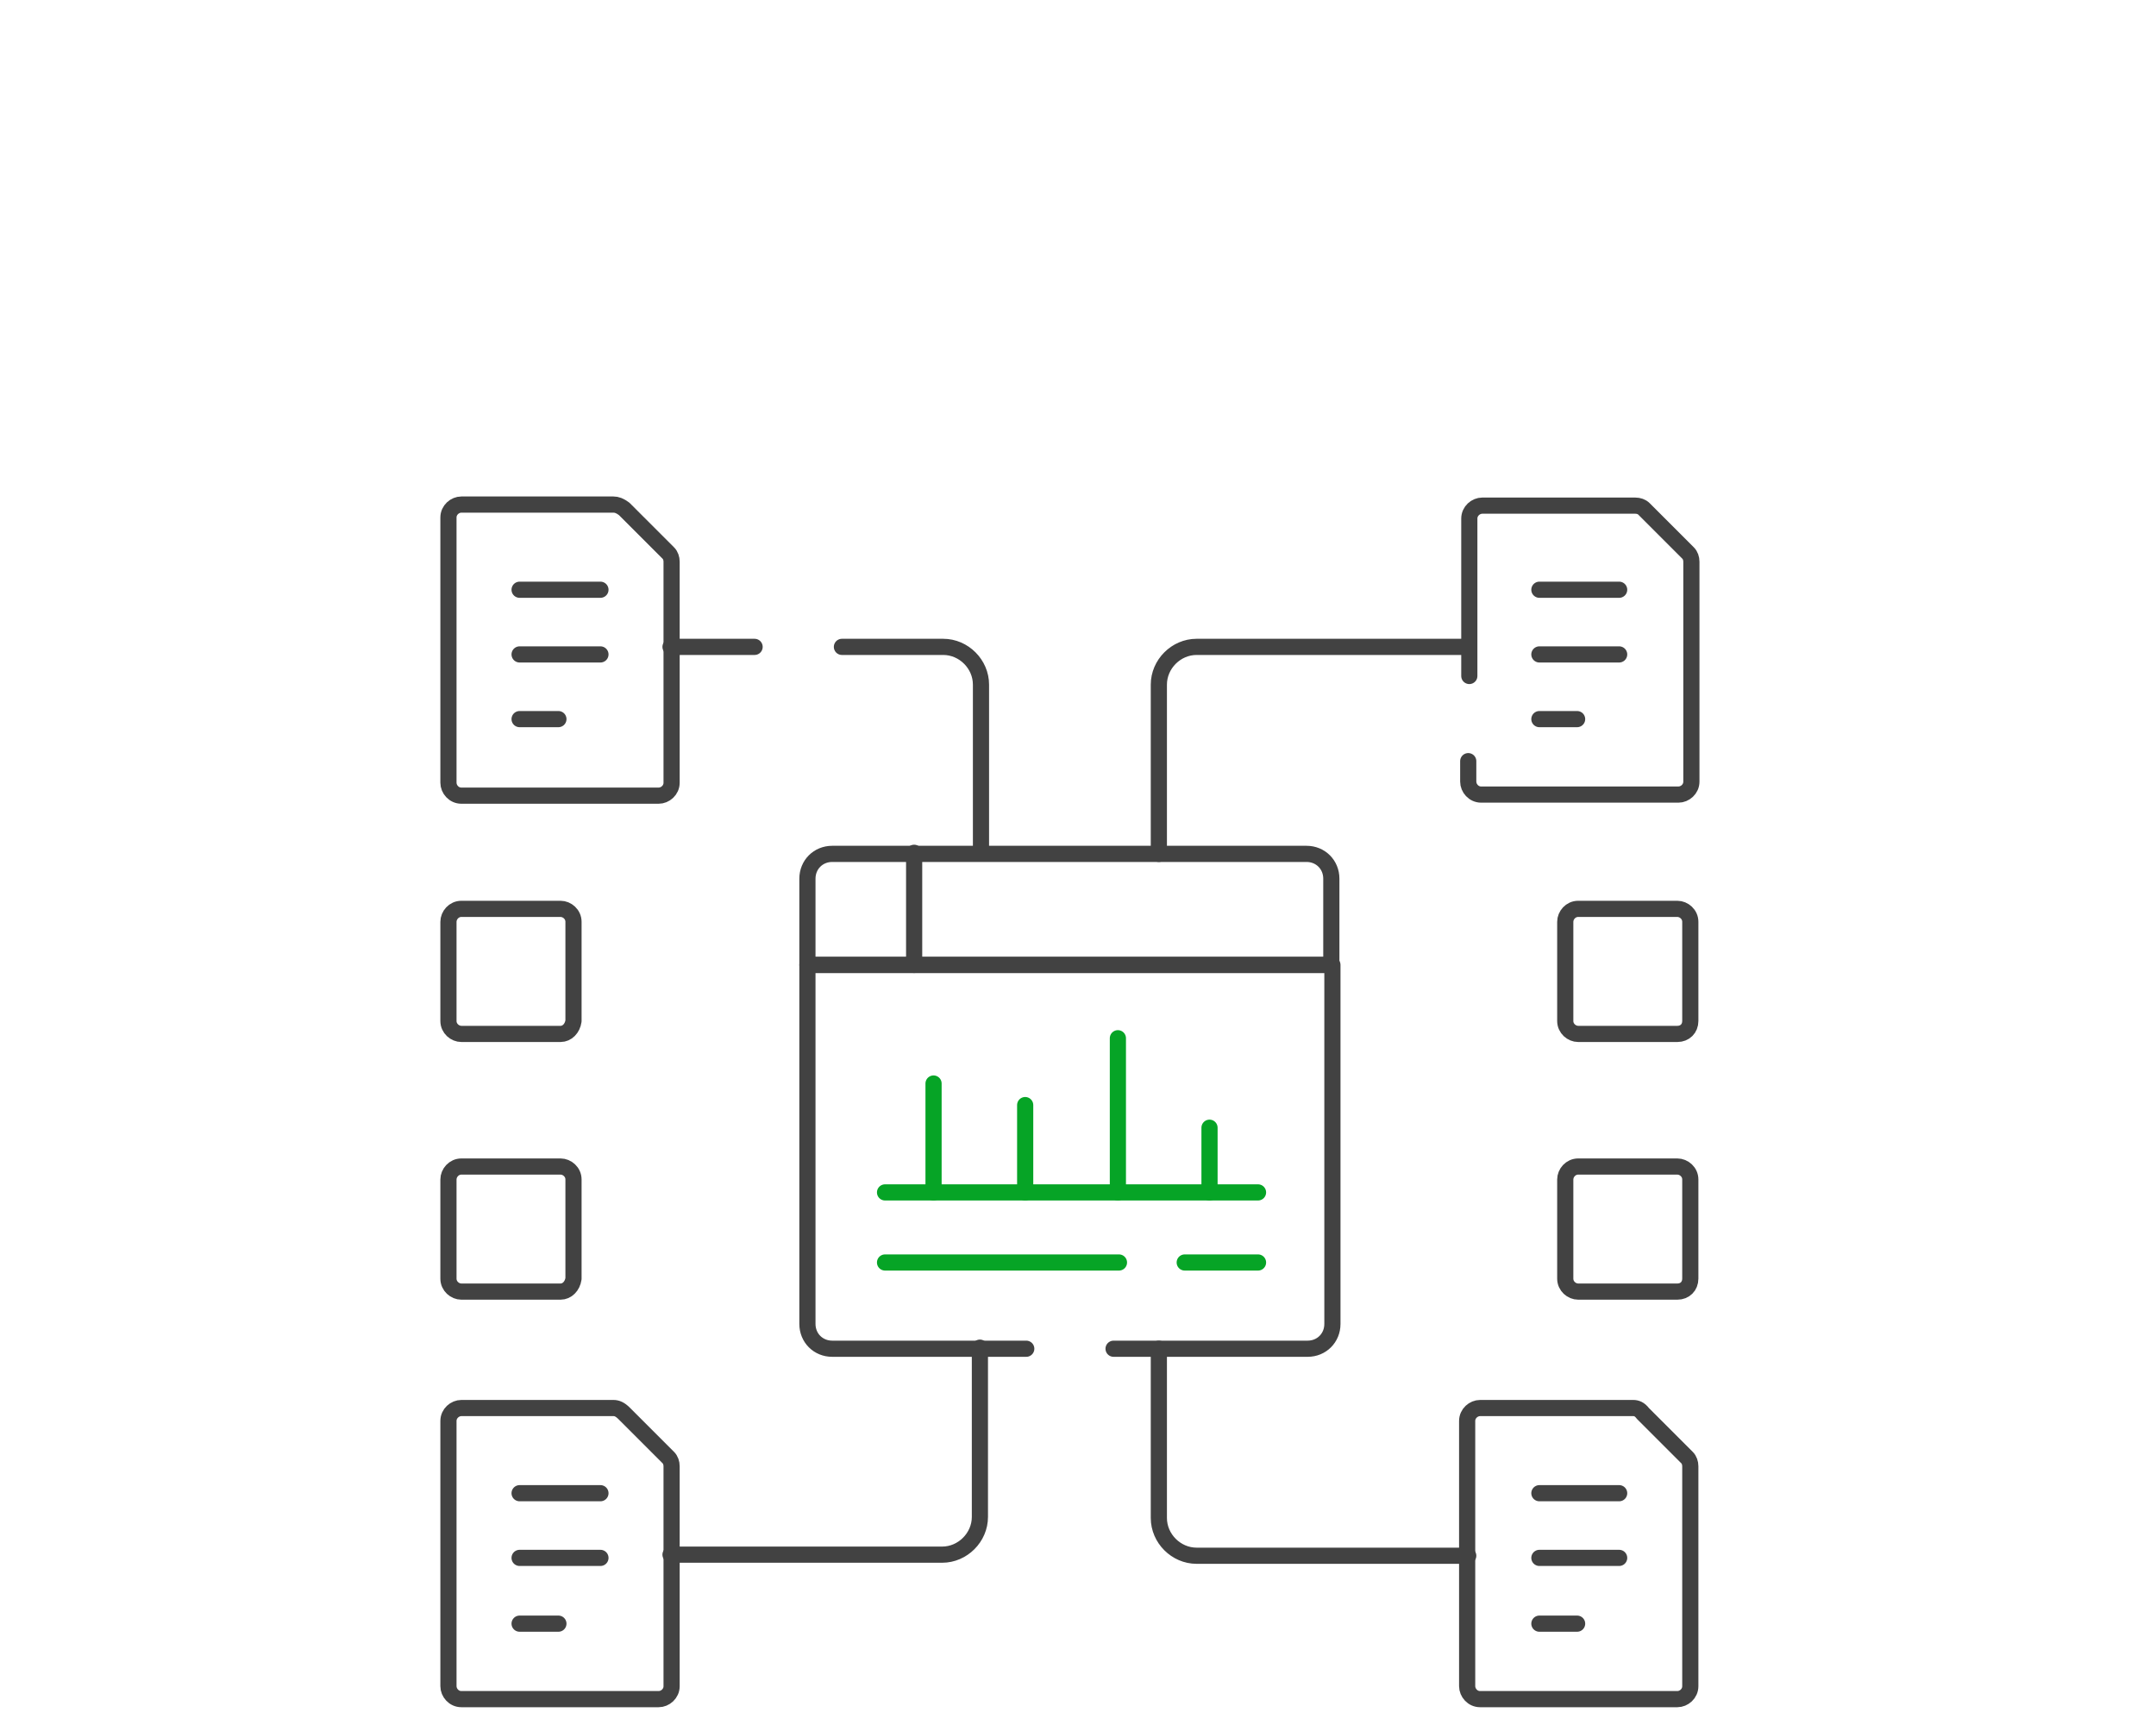 <?xml version="1.0" encoding="utf-8"?>
<!-- Generator: Adobe Illustrator 26.0.1, SVG Export Plug-In . SVG Version: 6.00 Build 0)  -->
<svg version="1.1" id="Layer_1" xmlns="http://www.w3.org/2000/svg" xmlns:xlink="http://www.w3.org/1999/xlink" x="0px" y="0px"
	 viewBox="0 0 200 160" style="enable-background:new 0 0 200 160;" xml:space="preserve">
<style type="text/css">
	.st0{fill:none;stroke:#424242;stroke-width:1.5;stroke-linecap:round;stroke-linejoin:round;stroke-miterlimit:10;}
	.st1{fill:none;stroke:#06A426;stroke-width:1.5;stroke-linecap:round;stroke-linejoin:round;stroke-miterlimit:10;}
</style>
<path class="st0" d="M62.2,144.2h25.2c1.9,0,3.5-1.6,3.5-3.5v-15.7"/>
<path class="st0" d="M91,79.1V63.5c0-1.9-1.6-3.5-3.5-3.5h-9.4"/>
<line class="st0" x1="70" y1="60" x2="62.2" y2="60"/>
<path class="st0" d="M136.2,60h-25.2c-1.9,0-3.5,1.6-3.5,3.5v15.7"/>
<path class="st0" d="M107.5,125.1v15.7c0,1.9,1.6,3.5,3.5,3.5h25.2"/>
<line class="st0" x1="48.2" y1="138.5" x2="55.7" y2="138.5"/>
<line class="st0" x1="48.2" y1="144.5" x2="55.7" y2="144.5"/>
<line class="st0" x1="48.2" y1="150.6" x2="51.8" y2="150.6"/>
<line class="st0" x1="142.8" y1="138.5" x2="150.2" y2="138.5"/>
<line class="st0" x1="142.8" y1="144.5" x2="150.2" y2="144.5"/>
<line class="st0" x1="142.8" y1="150.6" x2="146.3" y2="150.6"/>
<line class="st0" x1="142.8" y1="54.7" x2="150.2" y2="54.7"/>
<line class="st0" x1="142.8" y1="60.7" x2="150.2" y2="60.7"/>
<line class="st0" x1="142.8" y1="66.7" x2="146.3" y2="66.7"/>
<line class="st0" x1="48.2" y1="54.7" x2="55.7" y2="54.7"/>
<line class="st0" x1="48.2" y1="60.7" x2="55.7" y2="60.7"/>
<line class="st0" x1="48.2" y1="66.7" x2="51.8" y2="66.7"/>
<path class="st0" d="M103.3,125.1h18c1.3,0,2.3-1,2.3-2.3V89.5H74.9v33.3c0,1.3,1,2.3,2.3,2.3h18"/>
<path class="st0" d="M123.5,89.5H74.9v-8c0-1.3,1-2.3,2.3-2.3h44c1.3,0,2.3,1,2.3,2.3V89.5z"/>
<line class="st0" x1="84.8" y1="89.5" x2="84.8" y2="79.1"/>
<line class="st1" x1="82.1" y1="110.6" x2="116.7" y2="110.6"/>
<line class="st1" x1="82.1" y1="117.1" x2="103.8" y2="117.1"/>
<line class="st1" x1="109.9" y1="117.1" x2="116.7" y2="117.1"/>
<line class="st1" x1="86.6" y1="100.5" x2="86.6" y2="110.6"/>
<line class="st1" x1="95.1" y1="102.5" x2="95.1" y2="110.6"/>
<line class="st1" x1="103.7" y1="96.3" x2="103.7" y2="110.6"/>
<line class="st1" x1="112.2" y1="104.6" x2="112.2" y2="110.6"/>
<path class="st0" d="M151.5,130.6h-14.2c-0.6,0-1.2,0.5-1.2,1.2v24.6c0,0.6,0.5,1.2,1.2,1.2h18.3c0.6,0,1.2-0.5,1.2-1.2v-20.4
	c0-0.3-0.1-0.6-0.3-0.8l-4.1-4.1C152.1,130.7,151.8,130.6,151.5,130.6z"/>
<path class="st0" d="M136.2,70.6v1.9c0,0.6,0.5,1.2,1.2,1.2h18.3c0.6,0,1.2-0.5,1.2-1.2V52.1c0-0.3-0.1-0.6-0.3-0.8l-4.1-4.1
	c-0.2-0.2-0.5-0.3-0.8-0.3h-14.2c-0.6,0-1.2,0.5-1.2,1.2v14.6"/>
<path class="st0" d="M155.6,95.9h-9.2c-0.6,0-1.2-0.5-1.2-1.2v-9.2c0-0.6,0.5-1.2,1.2-1.2h9.2c0.6,0,1.2,0.5,1.2,1.2v9.2
	C156.8,95.4,156.3,95.9,155.6,95.9z"/>
<path class="st0" d="M155.6,119.8h-9.2c-0.6,0-1.2-0.5-1.2-1.2v-9.2c0-0.6,0.5-1.2,1.2-1.2h9.2c0.6,0,1.2,0.5,1.2,1.2v9.2
	C156.8,119.3,156.3,119.8,155.6,119.8z"/>
<path class="st0" d="M56.9,130.6H42.8c-0.6,0-1.2,0.5-1.2,1.2v24.6c0,0.6,0.5,1.2,1.2,1.2h18.3c0.6,0,1.2-0.5,1.2-1.2v-20.4
	c0-0.3-0.1-0.6-0.3-0.8l-4.1-4.1C57.5,130.7,57.2,130.6,56.9,130.6z"/>
<path class="st0" d="M56.9,46.8H42.8c-0.6,0-1.2,0.5-1.2,1.2v24.6c0,0.6,0.5,1.2,1.2,1.2h18.3c0.6,0,1.2-0.5,1.2-1.2V52.1
	c0-0.3-0.1-0.6-0.3-0.8l-4.1-4.1C57.5,46.9,57.2,46.8,56.9,46.8z"/>
<path class="st0" d="M52,95.9h-9.2c-0.6,0-1.2-0.5-1.2-1.2v-9.2c0-0.6,0.5-1.2,1.2-1.2H52c0.6,0,1.2,0.5,1.2,1.2v9.2
	C53.1,95.4,52.6,95.9,52,95.9z"/>
<path class="st0" d="M52,119.8h-9.2c-0.6,0-1.2-0.5-1.2-1.2v-9.2c0-0.6,0.5-1.2,1.2-1.2H52c0.6,0,1.2,0.5,1.2,1.2v9.2
	C53.1,119.3,52.6,119.8,52,119.8z"/>
</svg>
